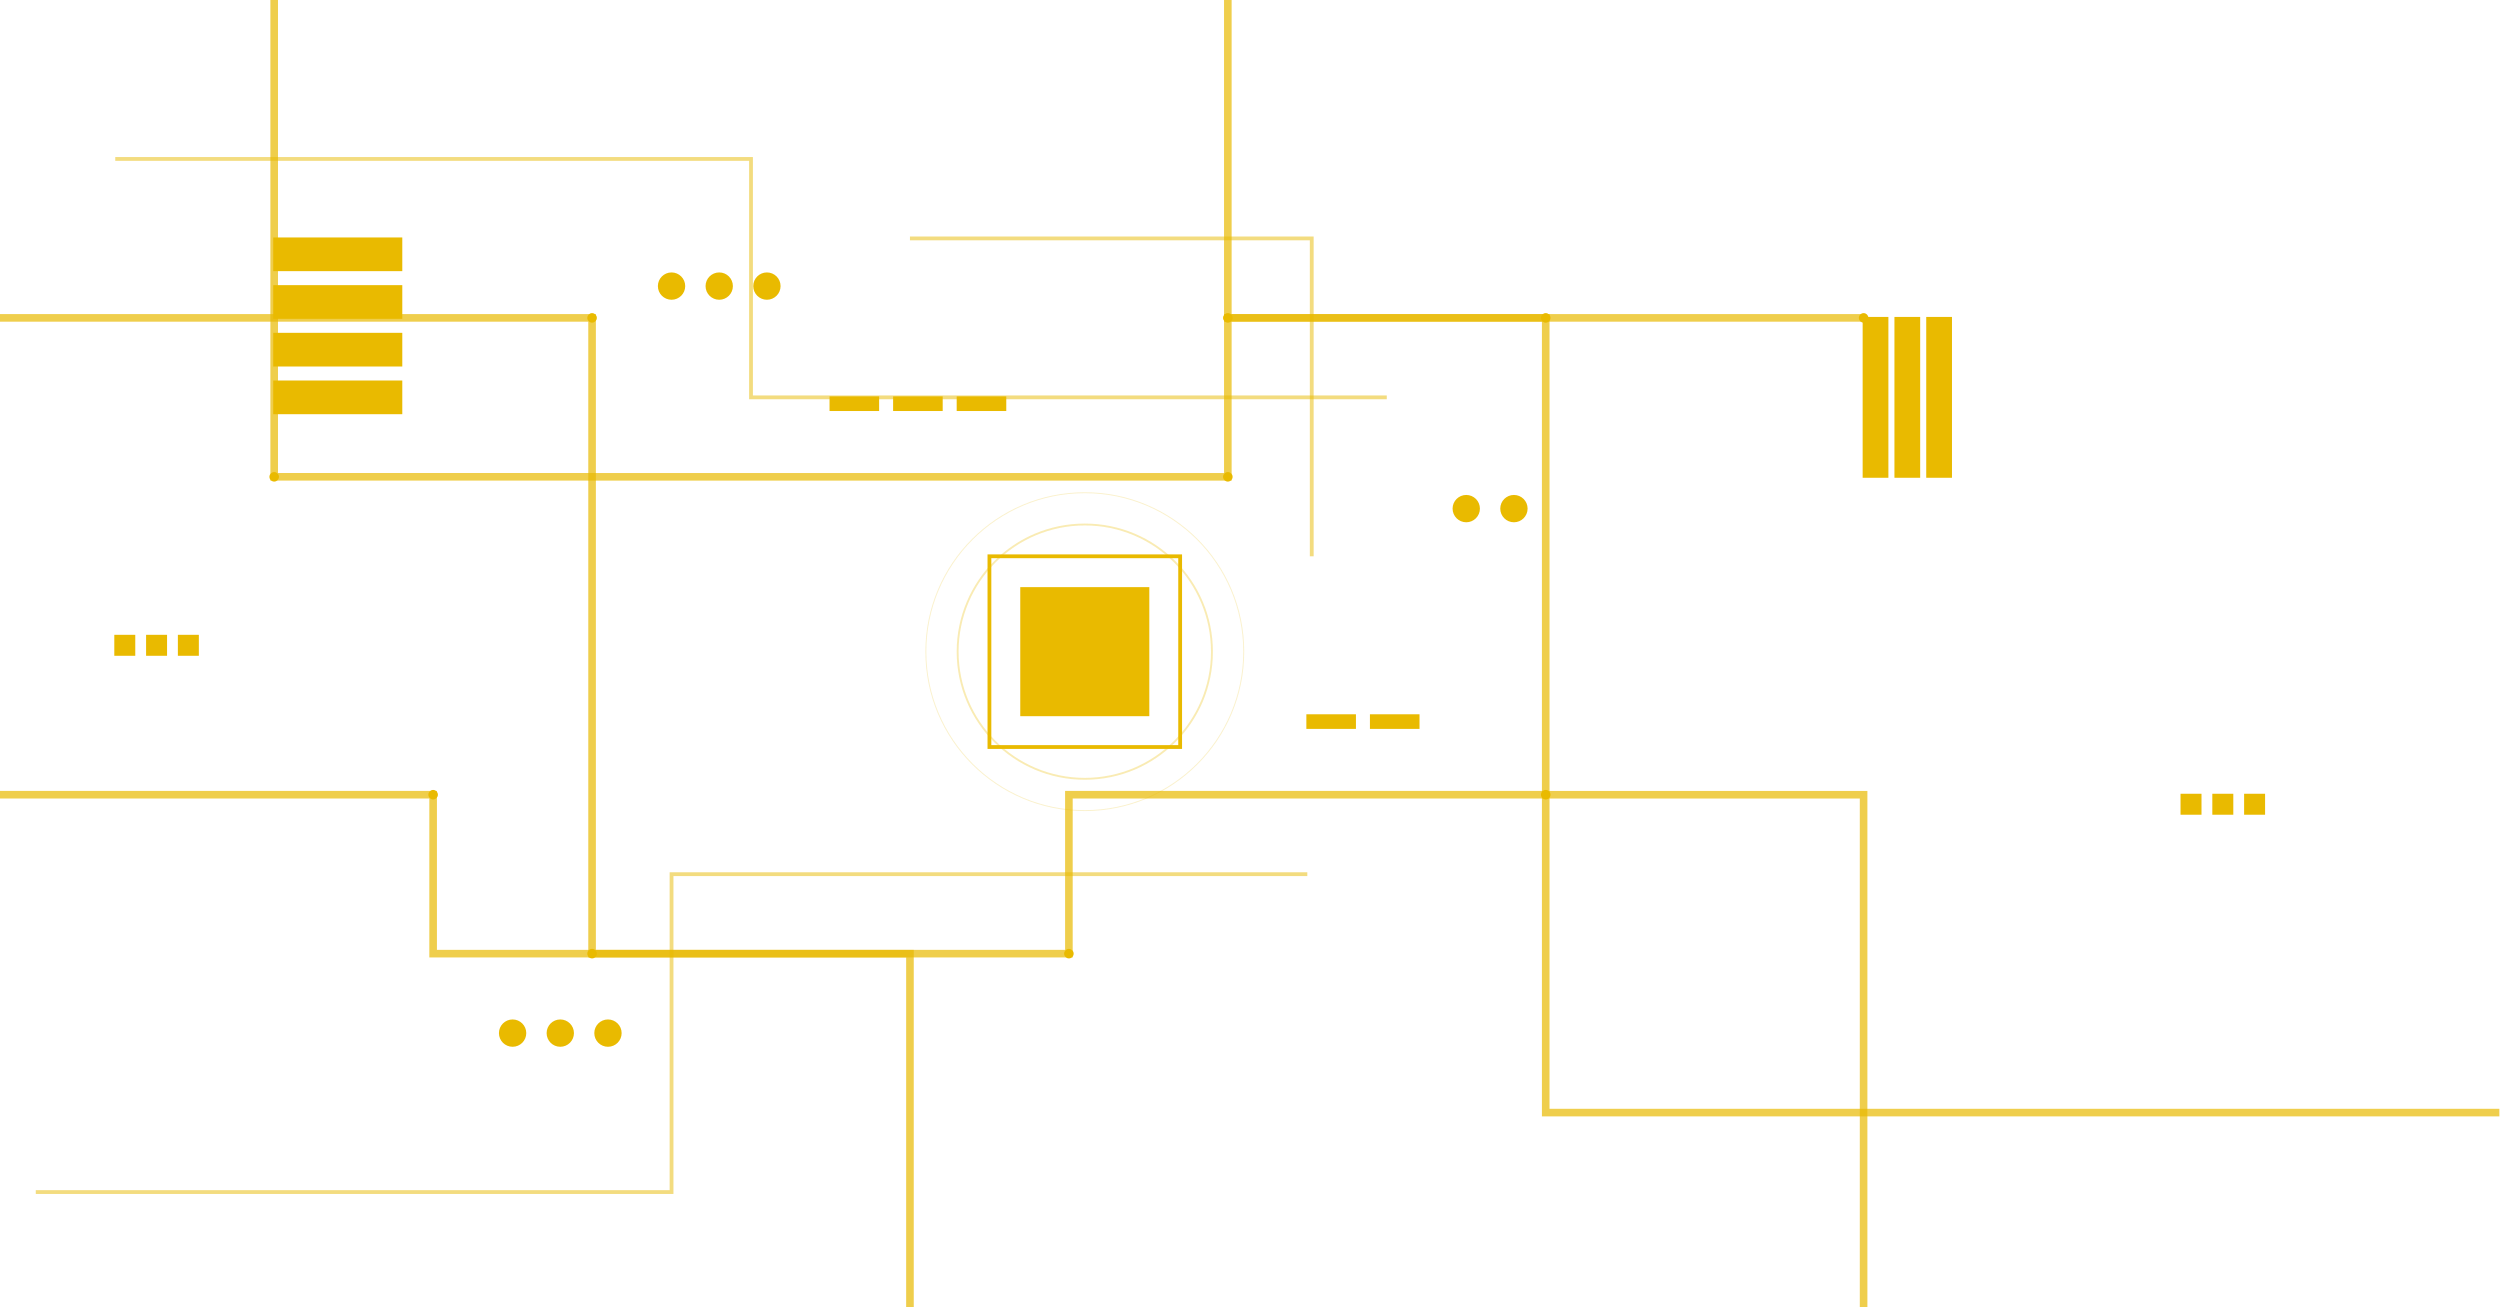 <svg width="1316" height="688" viewBox="0 0 1316 688" fill="none" xmlns="http://www.w3.org/2000/svg">
<path opacity="0.7" d="M-23 167.333H311.667V251H646.333V167.333H981" stroke="#E9BA00" stroke-width="4"/>
<path opacity="0.7" d="M-23 418.333H228V502H562.667V418.333H813.667V585.667H1315.67" stroke="#E9BA00" stroke-width="4"/>
<path opacity="0.7" d="M144.333 0V251H311.667V502H479V753" stroke="#E9BA00" stroke-width="4"/>
<path opacity="0.7" d="M646.333 0V167.333H813.667V418.333H981V753" stroke="#E9BA00" stroke-width="4"/>
<path opacity="0.5" d="M60.667 83.667H395.333V209.167H730" stroke="#E9BA00" stroke-width="2"/>
<path opacity="0.5" d="M479 125.5H690.5V292.833" stroke="#E9BA00" stroke-width="2"/>
<path opacity="0.5" d="M18.833 627.5H353.5V460.167H688.167" stroke="#E9BA00" stroke-width="2"/>
<path d="M621.233 292.833H520.833V393.233H621.233V292.833Z" stroke="#E9BA00" stroke-width="2"/>
<path d="M604.5 309.567H537.566V376.5H604.5V309.567Z" fill="#E9BA00" stroke="#E9BA00"/>
<path d="M211.267 125.5H144.333V142.233H211.267V125.5Z" fill="#E9BA00" stroke="#E9BA00"/>
<path d="M211.267 150.6H144.333V167.333H211.267V150.6Z" fill="#E9BA00" stroke="#E9BA00"/>
<path d="M211.267 175.7H144.333V192.433H211.267V175.7Z" fill="#E9BA00" stroke="#E9BA00"/>
<path d="M211.267 200.8H144.333V217.533H211.267V200.8Z" fill="#E9BA00" stroke="#E9BA00"/>
<path d="M353.5 157.293C357.197 157.293 360.193 154.297 360.193 150.6C360.193 146.903 357.197 143.907 353.5 143.907C349.803 143.907 346.807 146.903 346.807 150.6C346.807 154.297 349.803 157.293 353.5 157.293Z" fill="#E9BA00" stroke="#E9BA00"/>
<path d="M378.6 157.293C382.297 157.293 385.293 154.297 385.293 150.6C385.293 146.903 382.297 143.907 378.6 143.907C374.903 143.907 371.907 146.903 371.907 150.6C371.907 154.297 374.903 157.293 378.6 157.293Z" fill="#E9BA00" stroke="#E9BA00"/>
<path d="M403.7 157.293C407.397 157.293 410.393 154.297 410.393 150.6C410.393 146.903 407.397 143.907 403.7 143.907C400.003 143.907 397.007 146.903 397.007 150.6C397.007 154.297 400.003 157.293 403.7 157.293Z" fill="#E9BA00" stroke="#E9BA00"/>
<path d="M771.833 274.427C775.53 274.427 778.527 271.43 778.527 267.733C778.527 264.037 775.53 261.04 771.833 261.04C768.137 261.04 765.14 264.037 765.14 267.733C765.14 271.43 768.137 274.427 771.833 274.427Z" fill="#E9BA00" stroke="#E9BA00"/>
<path d="M796.934 274.427C800.63 274.427 803.627 271.43 803.627 267.733C803.627 264.037 800.63 261.04 796.934 261.04C793.237 261.04 790.24 264.037 790.24 267.733C790.24 271.43 793.237 274.427 796.934 274.427Z" fill="#E9BA00" stroke="#E9BA00"/>
<path d="M269.833 550.527C273.53 550.527 276.527 547.53 276.527 543.833C276.527 540.137 273.53 537.14 269.833 537.14C266.137 537.14 263.14 540.137 263.14 543.833C263.14 547.53 266.137 550.527 269.833 550.527Z" fill="#E9BA00" stroke="#E9BA00"/>
<path d="M294.933 550.527C298.63 550.527 301.627 547.53 301.627 543.833C301.627 540.137 298.63 537.14 294.933 537.14C291.237 537.14 288.24 540.137 288.24 543.833C288.24 547.53 291.237 550.527 294.933 550.527Z" fill="#E9BA00" stroke="#E9BA00"/>
<path d="M320.033 550.527C323.73 550.527 326.727 547.53 326.727 543.833C326.727 540.137 323.73 537.14 320.033 537.14C316.337 537.14 313.34 540.137 313.34 543.833C313.34 547.53 316.337 550.527 320.033 550.527Z" fill="#E9BA00" stroke="#E9BA00"/>
<path d="M462.267 209.167H437.167V215.86H462.267V209.167Z" fill="#E9BA00" stroke="#E9BA00"/>
<path d="M495.733 209.167H470.633V215.86H495.733V209.167Z" fill="#E9BA00" stroke="#E9BA00"/>
<path d="M529.2 209.167H504.1V215.86H529.2V209.167Z" fill="#E9BA00" stroke="#E9BA00"/>
<path d="M713.267 376.5H688.167V383.193H713.267V376.5Z" fill="#E9BA00" stroke="#E9BA00"/>
<path d="M746.733 376.5H721.633V383.193H746.733V376.5Z" fill="#E9BA00" stroke="#E9BA00"/>
<path d="M993.55 167.333H981V251H993.55V167.333Z" fill="#E9BA00" stroke="#E9BA00"/>
<path d="M1010.28 167.333H997.733V251H1010.28V167.333Z" fill="#E9BA00" stroke="#E9BA00"/>
<path d="M1027.02 167.333H1014.47V251H1027.02V167.333Z" fill="#E9BA00" stroke="#E9BA00"/>
<path d="M311.667 165.323C312.777 165.323 313.676 166.223 313.676 167.333C313.676 168.443 312.777 169.343 311.667 169.343C310.557 169.343 309.657 168.443 309.657 167.333C309.657 166.223 310.557 165.323 311.667 165.323Z" fill="#E9BA00" stroke="#E9BA00"/>
<path d="M646.333 248.99C647.443 248.99 648.343 249.89 648.343 251C648.343 252.11 647.443 253.01 646.333 253.01C645.223 253.009 644.323 252.11 644.323 251C644.323 249.89 645.223 248.99 646.333 248.99Z" fill="#E9BA00" stroke="#E9BA00"/>
<path d="M981 165.323C982.11 165.323 983.01 166.223 983.01 167.333C983.01 168.443 982.11 169.343 981 169.343C979.89 169.343 978.99 168.443 978.99 167.333C978.99 166.223 979.89 165.323 981 165.323Z" fill="#E9BA00" stroke="#E9BA00"/>
<path d="M228 416.323C229.11 416.323 230.009 417.223 230.01 418.333C230.01 419.443 229.11 420.343 228 420.343C226.89 420.343 225.99 419.443 225.99 418.333C225.99 417.223 226.89 416.323 228 416.323Z" fill="#E9BA00" stroke="#E9BA00"/>
<path d="M562.667 499.99C563.777 499.99 564.676 500.89 564.676 502C564.676 503.11 563.777 504.01 562.667 504.01C561.557 504.009 560.657 503.11 560.657 502C560.657 500.89 561.557 499.99 562.667 499.99Z" fill="#E9BA00" stroke="#E9BA00"/>
<path d="M813.667 416.323C814.777 416.323 815.676 417.223 815.676 418.333C815.676 419.443 814.777 420.343 813.667 420.343C812.557 420.343 811.657 419.443 811.657 418.333C811.657 417.223 812.557 416.323 813.667 416.323Z" fill="#E9BA00" stroke="#E9BA00"/>
<path d="M144.333 248.99C145.443 248.99 146.343 249.89 146.343 251C146.343 252.11 145.443 253.01 144.333 253.01C143.223 253.009 142.323 252.11 142.323 251C142.323 249.89 143.223 248.99 144.333 248.99Z" fill="#E9BA00" stroke="#E9BA00"/>
<path d="M311.667 499.99C312.777 499.99 313.676 500.89 313.676 502C313.676 503.11 312.777 504.01 311.667 504.01C310.557 504.009 309.657 503.11 309.657 502C309.657 500.89 310.557 499.99 311.667 499.99Z" fill="#E9BA00" stroke="#E9BA00"/>
<path d="M646.333 165.323C647.443 165.323 648.343 166.223 648.343 167.333C648.343 168.443 647.443 169.343 646.333 169.343C645.223 169.343 644.323 168.443 644.323 167.333C644.323 166.223 645.223 165.323 646.333 165.323Z" fill="#E9BA00" stroke="#E9BA00"/>
<path d="M813.667 165.323C814.777 165.323 815.676 166.223 815.676 167.333C815.676 168.443 814.777 169.343 813.667 169.343C812.557 169.343 811.657 168.443 811.657 167.333C811.657 166.223 812.557 165.323 813.667 165.323Z" fill="#E9BA00" stroke="#E9BA00"/>
<path d="M70.707 334.667H60.667V344.707H70.707V334.667Z" fill="#E9BA00" stroke="#E9BA00"/>
<path d="M87.44 334.667H77.4V344.707H87.44V334.667Z" fill="#E9BA00" stroke="#E9BA00"/>
<path d="M104.173 334.667H94.133V344.707H104.173V334.667Z" fill="#E9BA00" stroke="#E9BA00"/>
<path d="M1158.37 418.333H1148.33V428.373H1158.37V418.333Z" fill="#E9BA00" stroke="#E9BA00"/>
<path d="M1175.11 418.333H1165.07V428.373H1175.11V418.333Z" fill="#E9BA00" stroke="#E9BA00"/>
<path d="M1191.84 418.333H1181.8V428.373H1191.84V418.333Z" fill="#E9BA00" stroke="#E9BA00"/>
<path opacity="0.3" d="M571.033 409.967C608 409.967 637.967 380 637.967 343.033C637.967 306.067 608 276.1 571.033 276.1C534.067 276.1 504.1 306.067 504.1 343.033C504.1 380 534.067 409.967 571.033 409.967Z" stroke="#E9BA00"/>
<path opacity="0.2" d="M571.033 426.7C617.241 426.7 654.7 389.241 654.7 343.033C654.7 296.826 617.241 259.367 571.033 259.367C524.826 259.367 487.367 296.826 487.367 343.033C487.367 389.241 524.826 426.7 571.033 426.7Z" stroke="#E9BA00" stroke-width="0.5"/>
</svg>
